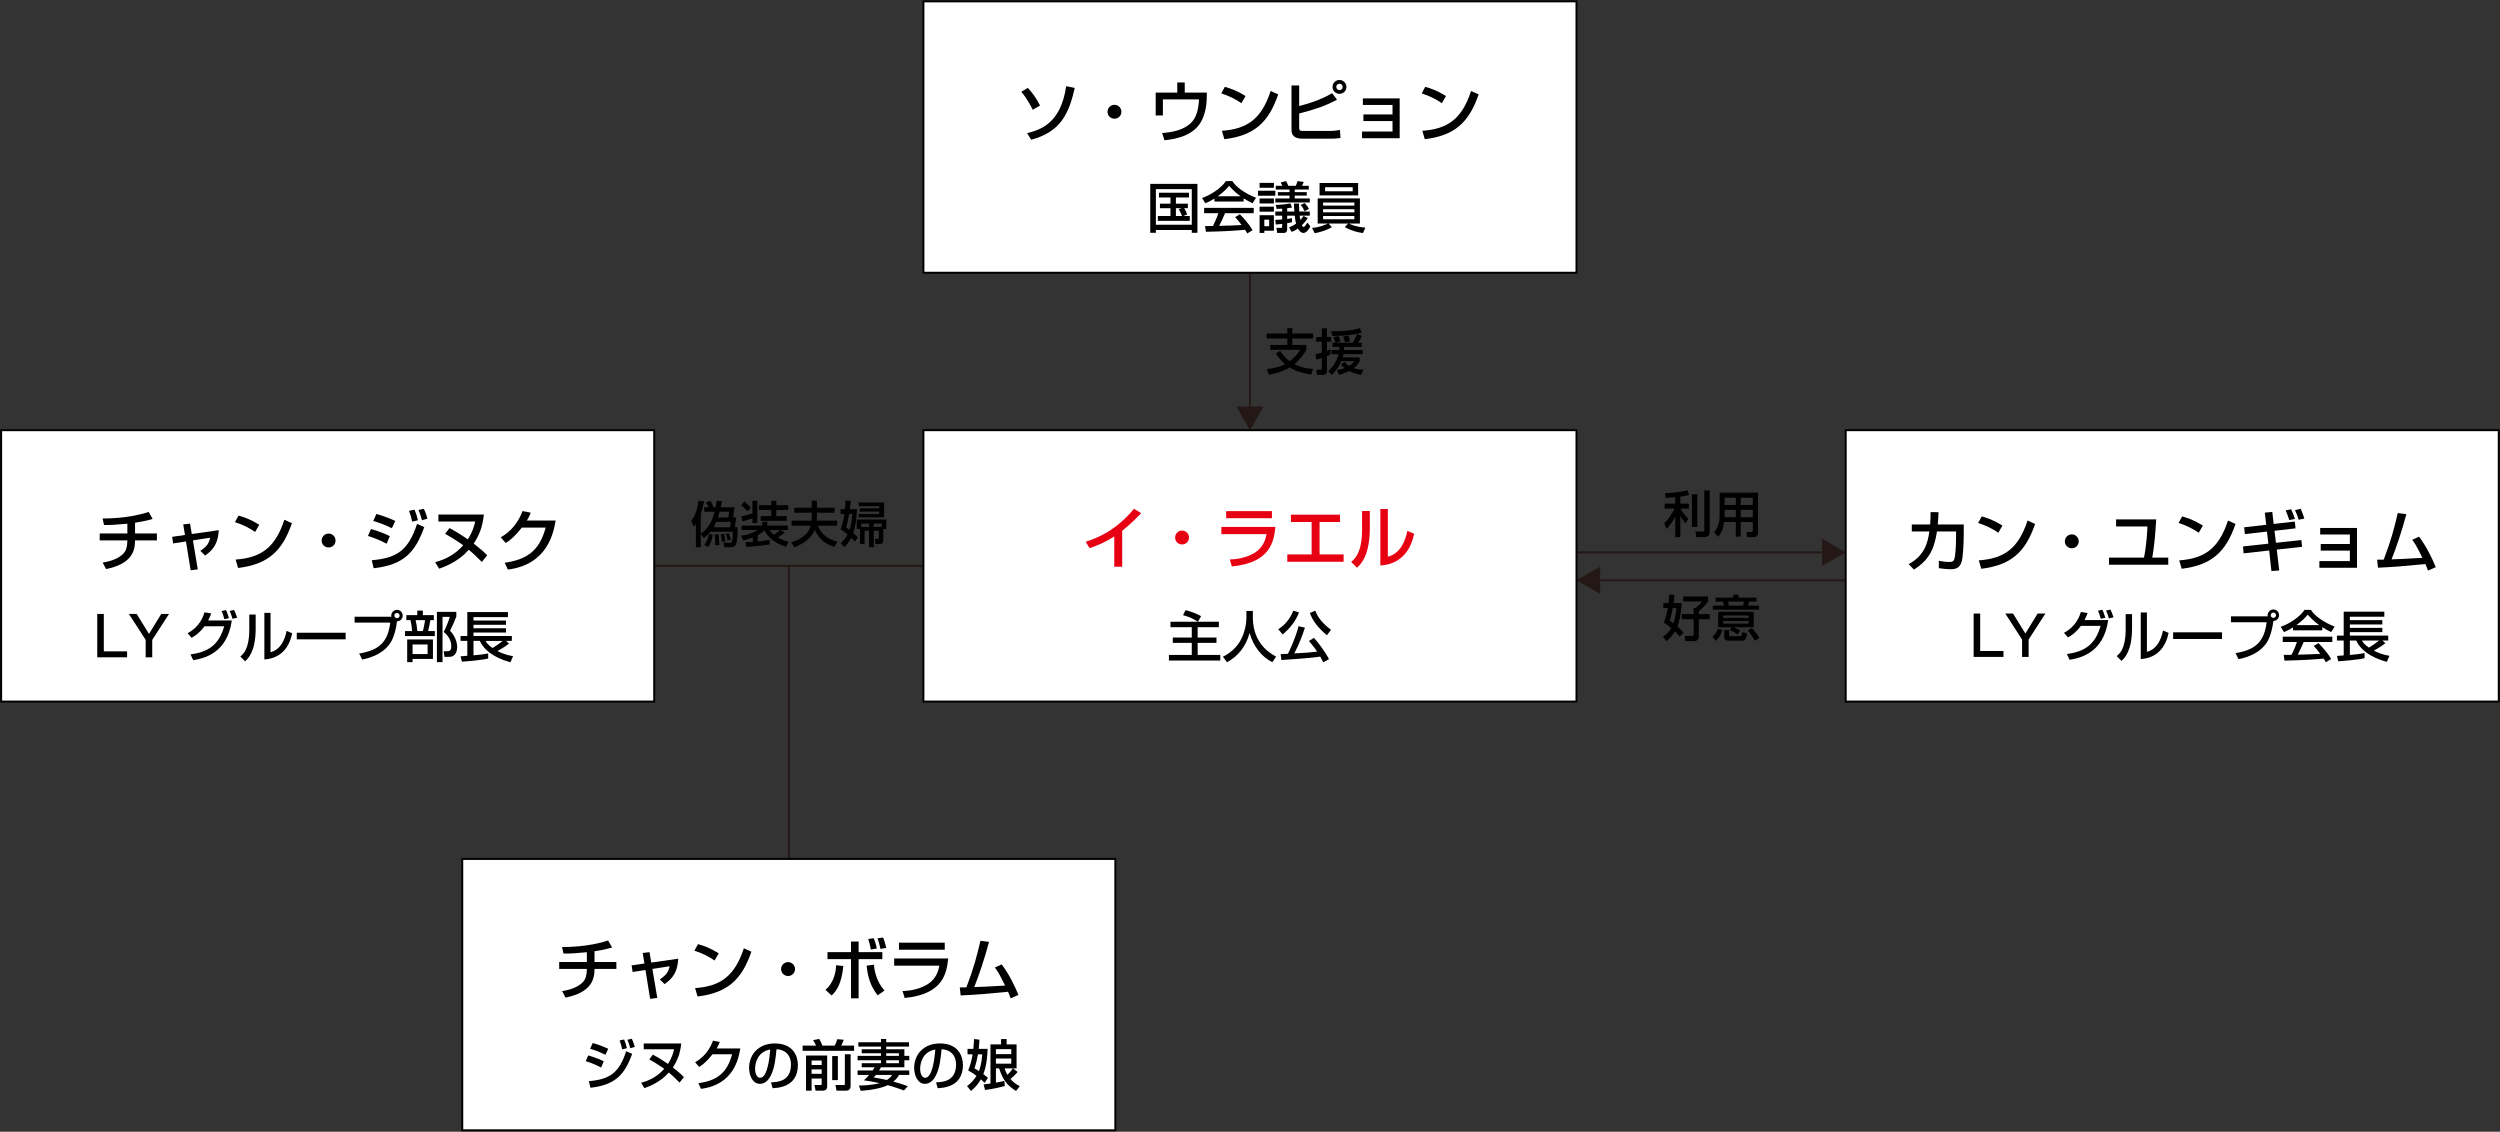 <?xml version="1.0" encoding="UTF-8"?>
<svg xmlns="http://www.w3.org/2000/svg" xmlns:xlink="http://www.w3.org/1999/xlink" version="1.1" id="レイヤー_1" x="0px" y="0px" width="636.142px" height="287.981px" viewBox="0 0 636.142 287.981" xml:space="preserve">
<rect x="0" y="0" width="636.142" height="287.981" fill="#333333" stroke="none"/>
<line fill="none" stroke="#231815" stroke-width="0.5" stroke-miterlimit="10" x1="401.148" y1="140.542" x2="469.652" y2="140.542"></line>
<line fill="none" stroke="#231815" stroke-width="0.5" stroke-miterlimit="10" x1="401.148" y1="147.661" x2="469.652" y2="147.661"></line>
<line fill="none" stroke="#231815" stroke-width="0.5" stroke-miterlimit="10" x1="166.466" y1="143.991" x2="234.97" y2="143.991"></line>
<line fill="none" stroke="#231815" stroke-width="0.5" stroke-miterlimit="10" x1="200.718" y1="143.996" x2="200.718" y2="218.583"></line>
<line fill="none" stroke="#231815" stroke-width="0.5" stroke-miterlimit="10" x1="318.059" y1="69.401" x2="318.059" y2="109.467"></line>
<polygon fill="#231815" points="407.168,151.136 401.148,147.66 407.168,144.185 "></polygon>
<polygon fill="#231815" points="321.535,103.447 318.058,109.467 314.583,103.447 "></polygon>
<polygon fill="#231815" points="463.631,137.065 469.652,140.542 463.631,144.018 "></polygon>
<rect x="234.97" y="109.464" fill="#FFFFFF" stroke="#000000" stroke-width="0.5" stroke-miterlimit="10" width="166.178" height="69.053"></rect>
<rect x="117.629" y="218.56" fill="#FFFFFF" stroke="#000000" stroke-width="0.5" stroke-miterlimit="10" width="166.178" height="69.053"></rect>
<rect x="234.97" y="0.348" fill="#FFFFFF" stroke="#000000" stroke-width="0.5" stroke-miterlimit="10" width="166.178" height="69.053"></rect>
<rect x="0.289" y="109.465" fill="#FFFFFF" stroke="#000000" stroke-width="0.5" stroke-miterlimit="10" width="166.178" height="69.052"></rect>
<rect x="469.652" y="109.464" fill="#FFFFFF" stroke="#000000" stroke-width="0.5" stroke-miterlimit="10" width="166.178" height="69.053"></rect>
<g>
	<path fill="#E60012" d="M285.555,144.202h-2.023v-7.7c-1.938,1.292-4.08,2.244-6.29,2.975l-0.969-1.632   c2.295-0.748,7.343-2.414,12.273-8.38l1.836,1.122c-0.663,0.68-2.465,2.583-4.828,4.47V144.202z"></path>
	<path fill="#E60012" d="M302.555,136.773c0,0.986-0.782,1.768-1.768,1.768s-1.785-0.782-1.768-1.768   c0-0.986,0.799-1.768,1.768-1.768C301.756,135.006,302.555,135.788,302.555,136.773z"></path>
	<path fill="#E60012" d="M324.536,134.088c-0.408,3.536-1.071,9.077-11.083,10.046l-0.527-1.768   c0.969-0.034,3.808-0.153,6.357-1.717c2.262-1.394,2.771-3.586,3.01-4.742h-11.508v-1.819H324.536z M323.652,130.059v1.802h-11.644   v-1.802H323.652z"></path>
	<path fill="#E60012" d="M340.974,130.96v1.87h-5.201v8.244h6.119v1.87h-14.329v-1.87h6.188v-8.244h-5.27v-1.87H340.974z"></path>
	<path fill="#E60012" d="M348.558,134.377c0,7.139-2.414,9.315-3.264,10.08l-1.479-1.479c0.782-0.629,2.771-2.176,2.771-8.227   v-4.726h1.973V134.377z M353.147,141.652c3.909-0.935,4.794-5.711,4.964-6.578l1.733,0.748c-1.563,7.479-6.986,7.938-8.601,8.074   v-14.381h1.903V141.652z"></path>
</g>
<g>
	<path d="M499.691,133.458v2.244c0,0.255-0.016,3.91-0.34,6.272c-0.305,2.261-1.291,2.873-2.924,2.873   c-1.139,0-2.583-0.204-3.076-0.272v-1.87c0.663,0.119,1.564,0.289,2.72,0.289c1.021,0,1.224-0.408,1.377-1.445   c0.255-1.75,0.289-3.875,0.289-5.218v-1.088h-4.861c-0.595,3.569-1.394,6.901-5.864,9.689l-1.326-1.377   c4.097-2.244,4.861-5.542,5.252-8.312h-4.471v-1.785h4.676c0.118-1.513,0.118-2.499,0.102-3.145l2.022,0.017   c-0.034,0.85-0.051,1.819-0.187,3.127H499.691z"></path>
	<path d="M508.482,135.566c-1.275-0.935-3.383-1.972-5.134-2.499l0.918-1.666c1.495,0.425,2.975,0.918,5.269,2.329L508.482,135.566z    M503.518,142.587c6.357-0.459,10.046-2.907,12.409-10.131l1.92,0.867c-2.498,7.258-6.17,10.471-13.7,11.406L503.518,142.587z"></path>
	<path d="M528.949,137.742c0,0.986-0.781,1.768-1.768,1.768s-1.785-0.782-1.768-1.768c0-0.986,0.799-1.768,1.768-1.768   S528.949,136.756,528.949,137.742z"></path>
	<path d="M548.669,132.167c-0.307,4.896-0.596,7.292-1.004,9.723h4.063v1.802h-15.077v-1.802h8.907   c0.629-3.162,0.816-6.459,0.867-7.921h-7.973v-1.802H548.669z"></path>
	<path d="M559.482,135.566c-1.275-0.935-3.383-1.972-5.134-2.499l0.918-1.666c1.495,0.425,2.975,0.918,5.269,2.329L559.482,135.566z    M554.518,142.587c6.357-0.459,10.046-2.907,12.409-10.131l1.92,0.867c-2.498,7.258-6.17,10.471-13.7,11.406L554.518,142.587z"></path>
	<path d="M576.294,130.45l1.904-0.187l0.356,3.06l5.372-0.612l0.187,1.734l-5.354,0.612l0.374,3.06l6.459-0.714l0.187,1.734   l-6.441,0.714l0.629,5.304l-1.989,0.153l-0.577-5.235l-6.511,0.731l-0.136-1.768l6.441-0.697l-0.356-3.077l-5.626,0.646   l-0.17-1.734l5.609-0.646L576.294,130.45z M582.515,132.337c-0.391-1.224-0.526-1.598-0.917-2.448l1.376-0.306   c0.408,0.816,0.646,1.377,0.986,2.465L582.515,132.337z M584.913,132.252c-0.323-1.105-0.799-2.142-0.935-2.431l1.444-0.357   c0.356,0.799,0.681,1.598,0.935,2.481L584.913,132.252z"></path>
	<path d="M599.753,134.343v10.131h-9.57v-1.7h7.752v-2.669h-7.411v-1.683h7.411v-2.414h-7.547v-1.666H599.753z"></path>
	<path d="M615.53,136.552c1.836,2.397,3.366,5.542,4.267,7.769l-1.972,0.867c-0.222-0.612-0.356-0.952-0.68-1.666   c-6.544,0.629-7.259,0.697-12.052,0.935l-0.221-2.04c0.391,0.017,1.223-0.017,1.682-0.017c1.938-5.065,2.652-7.955,3.57-11.848   l2.193,0.272c-1.105,4.181-2.721,8.975-3.774,11.508c2.651-0.085,3.179-0.119,7.854-0.391c-1.581-3.264-2.142-3.995-2.601-4.589   L615.53,136.552z"></path>
</g>
<g>
	<path d="M262.775,27.946c-0.221-0.476-1.359-2.822-2.906-4.59l1.666-0.986c1.377,1.513,2.057,2.465,3.11,4.488L262.775,27.946z    M261.347,33.878c3.485-0.867,8.602-2.516,9.944-11.95l2.192,0.442c-1.513,6.612-3.586,11.151-11.083,13.191L261.347,33.878z"></path>
	<path d="M285.351,28.439c0,0.986-0.782,1.768-1.769,1.768c-0.985,0-1.784-0.782-1.768-1.768c0-0.986,0.799-1.768,1.768-1.768   C284.552,26.671,285.351,27.453,285.351,28.439z"></path>
	<path d="M301.466,20.977v2.583h5.627l-0.034,1.547c-0.017,1.122-0.238,5.202-2.771,7.581c-1.513,1.445-3.858,2.584-7.989,3.009   l-0.578-1.853c1.598-0.119,6.408-0.476,8.278-3.808c0.986-1.768,1.088-4.352,1.088-4.743h-9.179v4.08h-1.836v-5.813h5.49v-2.583   H301.466z"></path>
	<path d="M315.883,26.263c-1.275-0.935-3.383-1.972-5.134-2.499l0.918-1.666c1.496,0.425,2.975,0.918,5.27,2.329L315.883,26.263z    M310.919,33.284c6.357-0.459,10.046-2.907,12.408-10.131l1.922,0.867c-2.5,7.258-6.171,10.471-13.701,11.406L310.919,33.284z"></path>
	<path d="M330.587,21.742v5.235c4.063-1.054,6.29-2.074,8.398-3.264l1.223,1.666c-3.11,1.632-5.404,2.397-9.621,3.501v3.672   c0,0.476,0.086,0.765,0.816,0.765h7.326c0.663,0,1.615-0.119,2.227-0.255l0.137,2.04c-0.493,0.085-1.105,0.187-2.602,0.187h-6.9   c-0.85,0-2.958,0-2.958-2.227V21.742H330.587z M342.606,22.116c0,0.986-0.782,1.768-1.769,1.768c-0.969,0-1.768-0.782-1.768-1.768   s0.799-1.768,1.768-1.768C341.807,20.348,342.606,21.13,342.606,22.116z M340.022,22.116c0,0.459,0.374,0.816,0.815,0.816   c0.459,0,0.816-0.357,0.816-0.816c0-0.442-0.357-0.816-0.816-0.816C340.396,21.3,340.022,21.674,340.022,22.116z"></path>
	<path d="M356.156,25.04V35.17h-9.57v-1.7h7.751v-2.669h-7.411v-1.683h7.411v-2.414h-7.548V25.04H356.156z"></path>
	<path d="M366.882,26.263c-1.274-0.935-3.383-1.972-5.133-2.499l0.918-1.666c1.496,0.425,2.975,0.918,5.27,2.329L366.882,26.263z    M361.919,33.284c6.357-0.459,10.046-2.907,12.408-10.131l1.922,0.867c-2.5,7.258-6.171,10.471-13.701,11.406L361.919,33.284z"></path>
</g>
<g>
	<path d="M34.366,135.737h5.559v1.768h-5.559c0,2.584-0.731,5.966-7.377,7.292l-0.867-1.648c3.366-0.511,4.828-1.769,5.388-2.397   c0.544-0.629,0.901-1.614,0.901-3.246h-7.037v-1.768h7.037v-2.482c-2.838,0.272-4.147,0.357-5.949,0.34l-0.357-1.666   c1.105,0,6.697,0.017,11.712-1.666l1.02,1.785c-1.7,0.544-3.706,0.833-4.471,0.952V135.737z"></path>
	<path d="M46.624,133.442l1.734-0.204l0.442,2.651l6.868-0.986c-0.17,3.298-1.326,4.981-3.485,6.459l-1.207-1.189   c1.649-1.122,2.159-1.836,2.499-3.349l-4.386,0.68l1.241,7.377l-1.819,0.238l-1.189-7.343l-3.264,0.51l-0.255-1.683l3.264-0.476   L46.624,133.442z"></path>
	<path d="M64.916,135.363c-1.275-0.935-3.383-1.972-5.133-2.499l0.918-1.666c1.496,0.425,2.975,0.918,5.269,2.329L64.916,135.363z    M59.952,142.383c6.357-0.459,10.046-2.906,12.409-10.13l1.921,0.867c-2.499,7.258-6.17,10.471-13.701,11.406L59.952,142.383z"></path>
	<path d="M85.383,137.539c0,0.986-0.782,1.768-1.768,1.768s-1.785-0.782-1.768-1.768c0-0.986,0.799-1.768,1.768-1.768   C84.584,135.771,85.383,136.553,85.383,137.539z"></path>
	<path d="M98.389,138.354c-1.989-1.088-4.046-1.75-4.76-1.972l0.765-1.768c0.255,0.068,3.06,0.867,4.793,1.818L98.389,138.354z    M94.598,142.553c6.425-0.526,9.349-2.566,11.525-9.247l1.835,0.816c-2.278,6.374-5.185,9.621-12.885,10.471L94.598,142.553z    M99.714,134.411c-1.802-0.901-3.417-1.462-4.743-1.853l0.816-1.785c2.566,0.765,3.841,1.343,4.793,1.785L99.714,134.411z    M104.882,132.728c-0.238-1.156-0.459-1.835-0.799-2.737l1.394-0.306c0.425,1.02,0.578,1.462,0.867,2.703L104.882,132.728z    M107.364,132.371c-0.391-1.53-0.714-2.227-0.884-2.601l1.376-0.306c0.476,0.986,0.799,2.108,0.918,2.516L107.364,132.371z"></path>
	<path d="M122.613,142.995c-1.666-1.683-2.55-2.465-3.314-3.11c-1.003,1.104-3.128,3.298-7.547,4.827l-1.02-1.648   c2.941-0.816,5.167-2.108,7.139-4.318c-2.142-1.513-3.536-2.312-4.606-2.924l1.122-1.462c0.765,0.425,2.142,1.173,4.641,2.873   c1.275-1.921,1.683-3.621,1.887-4.522h-9.366v-1.785h11.576c-0.323,3.162-1.173,5.235-2.584,7.395   c1.666,1.292,2.686,2.193,3.434,2.974L122.613,142.995z"></path>
	<path d="M141.381,132.456c-0.493,2.856-1.887,11.168-12.154,12.477l-0.799-1.733c5.542-0.816,8.805-2.924,10.42-8.941h-6.069   c-1.53,1.938-2.821,3.179-4.096,3.91l-1.258-1.445c1.02-0.595,3.943-2.329,5.524-6.68l2.091,0.408   c-0.204,0.544-0.374,1.02-0.969,2.006H141.381z"></path>
</g>
<g>
	<path d="M151.282,244.781h5.559v1.768h-5.559c0,2.584-0.731,5.967-7.377,7.293l-0.867-1.648c3.366-0.512,4.828-1.77,5.388-2.398   c0.544-0.629,0.901-1.613,0.901-3.246h-7.037v-1.768h7.037v-2.482c-2.838,0.273-4.147,0.357-5.949,0.34l-0.357-1.664   c1.105,0,6.697,0.016,11.712-1.666l1.02,1.783c-1.7,0.545-3.706,0.834-4.471,0.953V244.781z"></path>
	<path d="M163.54,242.486l1.734-0.203l0.442,2.65l6.868-0.984c-0.17,3.297-1.326,4.98-3.485,6.459l-1.207-1.189   c1.649-1.123,2.159-1.836,2.499-3.35l-4.386,0.68l1.241,7.377l-1.819,0.238l-1.189-7.344l-3.264,0.51l-0.255-1.682l3.264-0.477   L163.54,242.486z"></path>
	<path d="M181.832,244.408c-1.275-0.936-3.383-1.973-5.133-2.5l0.918-1.666c1.496,0.426,2.975,0.918,5.269,2.33L181.832,244.408z    M176.868,251.427c6.357-0.459,10.046-2.906,12.409-10.131l1.921,0.867c-2.499,7.258-6.17,10.471-13.701,11.406L176.868,251.427z"></path>
	<path d="M202.299,246.583c0,0.984-0.782,1.768-1.768,1.768s-1.785-0.783-1.768-1.768c0-0.986,0.799-1.77,1.768-1.77   C201.5,244.814,202.299,245.597,202.299,246.583z"></path>
	<path d="M210.052,251.869c1.887-1.563,2.703-4.283,2.686-6.256l1.853,0.188c-0.442,4.59-1.734,6.307-2.975,7.514L210.052,251.869z    M218.483,239.58v2.703h6.034v1.783h-6.034v9.963h-1.938v-9.963h-5.983v-1.783h5.983v-2.703H218.483z M222.376,245.478   c0.119,1.445,0.578,4.199,2.686,6.578l-1.751,1.207c-1.717-2.262-2.481-4.402-2.788-7.547L222.376,245.478z M221.611,241.619   c-0.289-1.445-0.493-2.074-0.697-2.686l1.428-0.188c0.102,0.273,0.544,1.395,0.765,2.602L221.611,241.619z M224.042,241.449   c-0.306-1.377-0.458-1.887-0.765-2.686l1.445-0.203c0.153,0.424,0.544,1.443,0.782,2.65L224.042,241.449z"></path>
	<path d="M241.28,243.896c-0.408,3.537-1.071,9.078-11.083,10.047l-0.527-1.768c0.969-0.035,3.808-0.152,6.357-1.717   c2.261-1.395,2.771-3.586,3.009-4.742h-11.508v-1.82H241.28z M240.396,239.869v1.801h-11.644v-1.801H240.396z"></path>
	<path d="M254.88,245.392c1.836,2.396,3.365,5.543,4.267,7.77l-1.972,0.867c-0.221-0.613-0.357-0.953-0.68-1.666   c-6.545,0.629-7.258,0.695-12.052,0.934l-0.221-2.039c0.391,0.018,1.224-0.018,1.683-0.018c1.938-5.064,2.652-7.955,3.57-11.848   l2.192,0.271c-1.104,4.182-2.719,8.977-3.773,11.508c2.652-0.084,3.179-0.119,7.854-0.391c-1.581-3.264-2.143-3.994-2.602-4.59   L254.88,245.392z"></path>
</g>
<g>
	<path d="M304.808,158.208c-1.078-0.687-1.793-1.12-3.782-1.681l0.658-1.275c1.724,0.463,2.718,0.896,3.937,1.527l-0.798,1.429   h5.322v1.387h-5.393v2.634h4.79v1.358h-4.79v3.068h5.757v1.429H297.44v-1.429h5.813v-3.068h-4.833v-1.358h4.833v-2.634h-5.421   v-1.387H304.808z"></path>
	<path d="M317.156,155.462h1.639v1.723c0,2.718,0.854,7.284,5.925,9.89l-0.967,1.429c-2.577-1.289-4.818-3.908-5.784-7.452   c-0.869,3.361-2.97,6.009-5.758,7.452l-1.036-1.401c2.045-0.994,3.754-2.591,4.748-4.65c0.757-1.555,1.233-3.501,1.233-5.21   V155.462z"></path>
	<path d="M330.539,155.84c-0.84,2.241-2.395,4.16-4.16,5.589l-1.12-1.316c1.765-1.106,3.082-2.773,3.824-4.721L330.539,155.84z    M336.73,168.517c-0.224-0.42-0.392-0.742-0.798-1.442c-2.773,0.448-9.497,0.84-9.876,0.868l-0.182-1.499   c0.28,0,1.289-0.056,1.849-0.084c0.532-1.051,2.06-4.356,2.704-7.018l1.625,0.378c-0.813,2.409-1.457,4.118-2.704,6.542   c3.124-0.168,3.95-0.225,5.813-0.448c-0.378-0.561-0.91-1.331-2.087-2.718l1.274-0.784c1.247,1.331,3.054,3.894,3.838,5.407   L336.73,168.517z M337.641,161.639c-2.27-1.862-3.698-3.81-4.328-5.659l1.372-0.588c0.322,0.869,1.051,2.662,3.992,4.861   L337.641,161.639z"></path>
</g>
<g>
	<path d="M503.873,156.121v9.525h5.925v1.512h-7.592v-11.037H503.873z"></path>
	<path d="M512.231,156.121l3.138,5.084l3.123-5.084h1.976l-4.272,6.611v4.426h-1.667v-4.426l-4.272-6.611H512.231z"></path>
	<path d="M525.194,161.023c3.166-1.652,4.021-4.412,4.301-5.309l1.709,0.279c-0.169,0.477-0.379,1.01-0.785,1.793h6.023   c-1.19,8.602-7.452,9.693-9.819,10.1l-0.687-1.457c4.553-0.644,7.242-2.437,8.573-7.172h-5.001   c-1.19,1.584-2.171,2.298-3.292,2.942L525.194,161.023z M534.551,157.451c-0.322-1.135-0.393-1.373-0.7-2.059l1.106-0.252   c0.153,0.308,0.392,0.798,0.756,2.059L534.551,157.451z M536.625,157.353c-0.309-1.093-0.575-1.652-0.729-1.989l1.12-0.252   c0.238,0.504,0.49,1.036,0.784,1.976L536.625,157.353z"></path>
	<path d="M542.514,159.861c0,5.883-1.989,7.676-2.689,8.306l-1.219-1.218c0.644-0.52,2.283-1.793,2.283-6.78v-3.894h1.625V159.861z    M546.295,165.855c3.222-0.77,3.95-4.706,4.091-5.42l1.429,0.615c-1.289,6.164-5.757,6.542-7.088,6.654v-11.851h1.568V165.855z"></path>
	<path d="M565.409,160.897v1.694H552.97v-1.694H565.409z"></path>
	<path d="M568.847,166.192c5.435-0.883,7.325-3.222,7.914-7.858h-9.077v-1.499h9.371c-0.014-0.069-0.042-0.153-0.042-0.294   c0-0.799,0.658-1.457,1.457-1.457c0.813,0,1.457,0.658,1.457,1.457c0,0.756-0.575,1.443-1.457,1.457   c-0.168,1.681-0.715,3.894-1.541,5.281c-1.526,2.563-4.385,3.852-7.312,4.453L568.847,166.192z M577.797,156.541   c0,0.378,0.309,0.672,0.673,0.672c0.378,0,0.672-0.294,0.672-0.672c0-0.379-0.294-0.672-0.672-0.672   C578.106,155.869,577.797,156.162,577.797,156.541z"></path>
	<path d="M583.477,159.636c-1.064,0.672-1.709,0.953-2.312,1.205l-0.826-1.346c2.255-0.784,4.875-2.507,6.065-4.314h1.611   c1.022,1.598,3.277,3.18,6.051,4.259l-0.896,1.401c-0.588-0.295-1.4-0.701-2.255-1.247v0.798h-7.438V159.636z M591.826,168.517   c-0.168-0.309-0.252-0.463-0.574-0.938c-1.919,0.196-5.057,0.42-9.945,0.519l-0.21-1.457c0.294,0,1.568,0,2.003-0.014   c0.364-0.688,1.064-2.214,1.358-3.264h-3.6v-1.359h12.621v1.359h-7.299c-0.476,1.134-1.022,2.324-1.498,3.221   c2.619-0.056,2.913-0.07,5.715-0.21c-0.687-0.91-1.037-1.387-1.653-2.003l1.191-0.729c0.434,0.42,2.03,2.004,3.249,4.034   L591.826,168.517z M590.13,159.062c-1.513-1.064-2.577-2.283-2.913-2.662c-0.561,0.673-1.316,1.527-2.886,2.662H590.13z"></path>
	<path d="M594.648,166.906c0.111-0.014,1.471-0.111,1.723-0.14v-3.782h-1.723v-1.246h1.723v-6.094h10.338v1.289h-8.77v0.868h8.265   v1.093h-8.265v0.868h8.265v1.093h-8.265v0.883h9.764v1.246h-1.499l0.771,0.672c-0.91,0.729-1.905,1.346-2.928,1.906   c0.603,0.321,1.947,0.98,3.965,1.316l-0.673,1.541c-2.228-0.631-6.177-2.004-7.788-5.436h-1.611v3.67   c1.331-0.111,2.199-0.182,3.74-0.49v1.316c-1.933,0.449-5.841,0.742-6.682,0.799L594.648,166.906z M601.021,162.984   c0.21,0.393,0.519,0.953,1.765,1.807c0.715-0.406,1.934-1.26,2.592-1.807H601.021z"></path>
</g>
<g>
	<path d="M303.253,58.533h-9.133v0.7h-1.429V46.781h12.005v12.452h-1.443V58.533z M303.253,48.125h-9.133v9.063h9.133V48.125z    M301.111,54.96h1.639v1.247h-8.125V54.96h3.208v-1.975h-2.675v-1.163h2.675v-1.568h-2.928v-1.219h7.635v1.219h-3.32v1.568h3.04   v1.163h-0.938c0.056,0.084,0.462,0.714,0.756,1.583L301.111,54.96z M300.648,52.986h-1.429v1.975h1.555   c-0.14-0.378-0.462-1.162-0.84-1.694L300.648,52.986z"></path>
	<path d="M309.017,50.52c-1.064,0.673-1.709,0.953-2.312,1.205l-0.826-1.345c2.255-0.784,4.875-2.508,6.065-4.314h1.611   c1.022,1.597,3.277,3.18,6.051,4.259l-0.896,1.4c-0.588-0.294-1.4-0.7-2.255-1.247v0.799h-7.438V50.52z M317.366,59.401   c-0.168-0.308-0.252-0.462-0.574-0.938c-1.919,0.196-5.057,0.421-9.945,0.519l-0.21-1.457c0.294,0,1.568,0,2.003-0.014   c0.364-0.687,1.064-2.213,1.358-3.264h-3.6v-1.358h12.621v1.358h-7.299c-0.476,1.135-1.022,2.325-1.498,3.222   c2.619-0.056,2.913-0.07,5.715-0.21c-0.687-0.911-1.037-1.387-1.653-2.003l1.191-0.729c0.434,0.42,2.03,2.003,3.249,4.034   L317.366,59.401z M315.67,49.946c-1.513-1.064-2.577-2.283-2.913-2.661c-0.561,0.672-1.316,1.526-2.886,2.661H315.67z"></path>
	<path d="M320.104,48.532h4.412v1.274h-4.412V48.532z M320.51,46.528h3.642v1.261h-3.642V46.528z M320.51,50.493h3.642v1.274h-3.642   V50.493z M320.51,52.593h3.642v1.275h-3.642V52.593z M320.51,54.765h3.642v3.949h-2.438v0.561h-1.204V54.765z M321.714,55.899   v1.653h1.232v-1.653H321.714z M324.628,47.285h1.625c-0.112-0.364-0.183-0.532-0.351-0.868l1.358-0.337   c0.267,0.463,0.519,1.093,0.561,1.205h1.905c0.238-0.574,0.266-0.645,0.434-1.205l1.598,0.211   c-0.112,0.279-0.141,0.364-0.448,0.994h1.723v0.938h-3.572v0.673h3.054v0.882h-3.054v0.715h3.824v1.022h-8.769v-1.022h3.614v-0.715   h-2.97v-0.882h2.97v-0.673h-3.502V47.285z M328.018,57.846c0.477-0.196,1.078-0.448,1.778-0.938   c-0.098-0.406-0.252-0.994-0.35-2.031h-1.919v0.841c0.378-0.056,0.645-0.098,1.232-0.196v1.022c-0.364,0.084-0.7,0.168-1.232,0.252   v1.625c0,0.351-0.168,0.854-0.896,0.854h-1.639l-0.211-1.288h1.135c0.21,0,0.337-0.042,0.337-0.337v-0.672   c-0.854,0.098-1.177,0.126-1.625,0.154l-0.112-1.177c0.687-0.042,1.064-0.057,1.737-0.112v-0.967h-1.737v-1.05h1.737v-0.729   c-0.435,0.042-0.771,0.042-1.387,0.069l-0.238-1.008c0.98-0.042,2.493-0.154,3.726-0.406l0.406,1.064   c-0.406,0.07-0.757,0.126-1.232,0.168v0.841h1.835c-0.099-1.556-0.112-1.737-0.126-2.031h1.303   c0.027,0.994,0.042,1.513,0.069,2.031h2.676v1.05h-2.577c0.014,0.183,0.042,0.448,0.182,1.093c0.364-0.378,0.574-0.687,0.785-1.009   l1.092,0.519c-0.322,0.49-0.756,1.135-1.498,1.821c0.056,0.126,0.224,0.448,0.434,0.448c0.267,0,0.532-0.435,0.967-1.121   l0.757,0.98c-0.406,0.729-0.953,1.667-1.793,1.667c-0.547,0-1.065-0.49-1.387-1.135c-0.589,0.448-1.163,0.743-1.598,0.854   L328.018,57.846z M331.968,51.669c0.49,0.504,0.771,0.868,1.106,1.471l-1.106,0.602c-0.435-0.882-0.561-1.078-1.009-1.582   L331.968,51.669z"></path>
	<path d="M333.851,57.987c1.863-0.141,3.334-0.757,4.021-1.107h-2.577v-6.401h10.744v6.401h-2.774   c0.575,0.309,2.115,0.925,4.175,1.037l-0.631,1.387c-0.813-0.112-2.633-0.42-4.622-1.513l0.868-0.911h-4.973l0.827,0.925   c-1.275,0.742-2.662,1.205-4.371,1.541L333.851,57.987z M345.589,49.722h-9.818V46.57h9.818V49.722z M336.667,52.313h7.956v-0.784   h-7.956V52.313z M336.667,54.037h7.956v-0.813h-7.956V54.037z M336.667,55.788h7.956V54.96h-7.956V55.788z M344.203,47.635h-7.018   v1.036h7.018V47.635z"></path>
</g>
<g>
	<path d="M26.415,156.218v9.525h5.925v1.513h-7.592v-11.038H26.415z"></path>
	<path d="M34.773,156.218l3.138,5.085l3.123-5.085h1.976l-4.272,6.611v4.427H37.07v-4.427l-4.272-6.611H34.773z"></path>
	<path d="M47.736,161.121c3.166-1.652,4.021-4.412,4.301-5.309l1.709,0.28c-0.169,0.476-0.379,1.009-0.785,1.793h6.023   c-1.19,8.601-7.452,9.693-9.819,10.1l-0.687-1.457c4.553-0.644,7.242-2.437,8.573-7.172H52.05c-1.19,1.583-2.171,2.298-3.292,2.942   L47.736,161.121z M57.093,157.549c-0.322-1.135-0.393-1.373-0.7-2.06l1.106-0.252c0.153,0.309,0.392,0.799,0.756,2.059   L57.093,157.549z M59.167,157.451c-0.309-1.092-0.574-1.652-0.729-1.988l1.12-0.252c0.238,0.504,0.49,1.036,0.784,1.975   L59.167,157.451z"></path>
	<path d="M65.056,159.958c0,5.883-1.989,7.676-2.689,8.307l-1.219-1.219c0.644-0.519,2.283-1.793,2.283-6.779v-3.895h1.625V159.958z    M68.837,165.954c3.222-0.771,3.95-4.706,4.091-5.421l1.429,0.616c-1.289,6.163-5.757,6.542-7.088,6.653v-11.85h1.568V165.954z"></path>
	<path d="M87.951,160.996v1.694H75.512v-1.694H87.951z"></path>
	<path d="M91.389,166.291c5.435-0.883,7.325-3.223,7.914-7.859h-9.077v-1.498h9.371c-0.014-0.07-0.042-0.154-0.042-0.295   c0-0.798,0.658-1.457,1.457-1.457c0.813,0,1.457,0.659,1.457,1.457c0,0.757-0.575,1.443-1.457,1.457   c-0.168,1.682-0.715,3.895-1.541,5.281c-1.526,2.563-4.385,3.852-7.312,4.454L91.389,166.291z M100.339,156.638   c0,0.379,0.309,0.673,0.673,0.673c0.378,0,0.672-0.294,0.672-0.673c0-0.378-0.294-0.672-0.672-0.672   C100.648,155.966,100.339,156.26,100.339,156.638z"></path>
	<path d="M103.4,156.527h2.787v-1.163h1.415v1.163h2.787v1.274h-0.882c-0.112,0.784-0.351,1.933-0.574,2.773h1.709v1.274h-7.593   v-1.274h1.793c-0.042-0.995-0.196-2.017-0.392-2.773H103.4V156.527z M110.166,162.718v4.959h-5.183v0.813h-1.373v-5.771H110.166z    M104.983,163.993v2.437h3.824v-2.437H104.983z M105.753,157.801c0.224,1.036,0.35,1.681,0.448,2.773h1.4   c0.309-1.093,0.504-2.438,0.561-2.773H105.753z M111.174,168.49v-12.789h4.944v1.189c-0.687,1.709-0.784,1.906-1.597,3.601   c1.093,1.163,1.807,2.634,1.807,4.23c0,0.405-0.084,1.513-0.938,2.129c-0.406,0.28-0.841,0.294-1.303,0.294h-0.994l-0.183-1.429   h0.911c0.644,0,1.008-0.252,1.008-1.261c0-0.406,0-2.102-1.919-3.656c0.561-1.078,1.232-2.745,1.555-3.824h-1.862v11.516H111.174z"></path>
	<path d="M117.19,167.004c0.111-0.015,1.471-0.112,1.723-0.14v-3.783h-1.723v-1.246h1.723v-6.094h10.338v1.289h-8.77v0.869h8.265   v1.092h-8.265v0.869h8.265v1.092h-8.265v0.883h9.764v1.246h-1.499l0.771,0.673c-0.91,0.729-1.905,1.345-2.928,1.905   c0.603,0.322,1.947,0.98,3.965,1.316l-0.673,1.541c-2.228-0.631-6.177-2.003-7.788-5.436h-1.611v3.67   c1.331-0.111,2.199-0.182,3.74-0.49v1.317c-1.933,0.448-5.841,0.742-6.682,0.798L117.19,167.004z M123.563,163.082   c0.21,0.393,0.519,0.953,1.765,1.808c0.715-0.406,1.934-1.261,2.592-1.808H123.563z"></path>
</g>
<g>
	<path d="M152.968,271.646c-1.639-0.896-3.334-1.443-3.922-1.625l0.63-1.457c0.21,0.057,2.521,0.715,3.95,1.499L152.968,271.646z    M149.844,275.106c5.295-0.435,7.704-2.115,9.497-7.62l1.513,0.672c-1.877,5.253-4.271,7.929-10.617,8.629L149.844,275.106z    M154.061,268.396c-1.485-0.742-2.815-1.204-3.908-1.526l0.672-1.471c2.115,0.63,3.166,1.106,3.95,1.471L154.061,268.396z    M158.319,267.009c-0.196-0.952-0.378-1.513-0.658-2.255l1.148-0.252c0.351,0.84,0.477,1.204,0.715,2.227L158.319,267.009z    M160.364,266.715c-0.322-1.261-0.588-1.835-0.729-2.144l1.135-0.252c0.393,0.813,0.658,1.737,0.757,2.073L160.364,266.715z"></path>
	<path d="M172.921,275.47c-1.373-1.387-2.102-2.031-2.731-2.563c-0.826,0.91-2.577,2.717-6.22,3.978l-0.84-1.358   c2.423-0.672,4.258-1.737,5.883-3.558c-1.765-1.247-2.913-1.905-3.796-2.409l0.925-1.205c0.63,0.351,1.765,0.967,3.823,2.367   c1.051-1.583,1.387-2.983,1.556-3.726h-7.719v-1.471h9.539c-0.266,2.605-0.966,4.314-2.129,6.093   c1.373,1.064,2.213,1.808,2.829,2.451L172.921,275.47z"></path>
	<path d="M188.378,266.786c-0.406,2.353-1.555,9.202-10.016,10.281l-0.658-1.429c4.566-0.673,7.256-2.409,8.586-7.368h-5   c-1.261,1.597-2.325,2.619-3.376,3.222l-1.037-1.19c0.841-0.49,3.25-1.919,4.553-5.505l1.723,0.336   c-0.168,0.448-0.308,0.841-0.798,1.653H188.378z"></path>
	<path d="M196.187,275.414c1.667-0.069,5.085-0.224,5.085-4.566c0-1.106-0.379-3.655-3.685-3.866   c-0.224,2.325-0.462,4.833-1.526,6.836c-0.238,0.435-1.064,1.976-2.689,1.976c-1.835,0-2.76-2.102-2.76-4.063   c0-3.376,2.381-6.22,6.541-6.22c4.651,0,5.87,3.194,5.87,5.491c0,5.562-4.974,5.827-6.43,5.897L196.187,275.414z M192.138,271.94   c0,1.513,0.589,2.312,1.289,2.312c1.877,0,2.424-5.239,2.563-7.2C192.643,267.64,192.138,270.708,192.138,271.94z"></path>
	<path d="M204.234,266.057h3.418c-0.196-0.463-0.435-0.896-0.743-1.387l1.569-0.309c0.21,0.406,0.603,1.232,0.784,1.695h3.151   c0.253-0.463,0.505-1.148,0.617-1.625l1.681,0.14c-0.183,0.505-0.421,0.995-0.658,1.485h3.277v1.33h-13.097V266.057z    M205.102,268.592h5.379v7.648c0,0.56,0,1.288-1.205,1.288h-1.751l-0.266-1.442h1.484c0.267,0,0.337,0,0.337-0.28v-1.358h-2.563   v3.081h-1.415V268.592z M206.517,269.867v1.121h2.563v-1.121H206.517z M206.517,272.123v1.12h2.563v-1.12H206.517z    M211.755,274.839v-6.121h1.443v6.121H211.755z M214.977,268.27h1.471v8.013c0,1.246-0.91,1.246-1.303,1.246h-2.283l-0.279-1.442   h2.129c0.098,0,0.266,0,0.266-0.154V268.27z"></path>
	<path d="M222.043,272.388c0.183-0.252,0.42-0.616,0.532-0.813h-3.306v-1.036h4.902v-0.742h-5.953v-1.121h5.953v-0.658h-4.902   v-1.022h4.902v-0.687h-5.757v-1.093h5.757v-0.841h1.331v0.841h5.799v1.093h-5.799v0.687h4.623v1.681h1.246v1.121h-1.246v1.778   h-5.954c-0.098,0.196-0.195,0.364-0.476,0.813h7.676v1.135h-2.619c-0.21,0.393-0.532,0.952-1.443,1.709   c1.569,0.392,2.788,0.826,3.685,1.148l-0.967,1.093c-1.078-0.393-2.619-0.938-4.146-1.345c-1.442,0.7-3.88,1.246-6.863,1.442   l-0.448-1.358c0.952,0,2.886-0.014,5.267-0.603c-1.723-0.392-3.081-0.588-4.021-0.714c0.379-0.337,0.715-0.631,1.331-1.373h-2.928   v-1.135H222.043z M222.884,273.523c-0.183,0.238-0.322,0.393-0.574,0.645c0.602,0.084,1.498,0.224,3.376,0.645   c0.742-0.477,1.064-0.896,1.316-1.289H222.884z M225.503,268.018v0.658h3.235v-0.658H225.503z M225.503,269.797v0.742h3.235v-0.742   H225.503z"></path>
	<path d="M238.187,275.414c1.667-0.069,5.085-0.224,5.085-4.566c0-1.106-0.379-3.655-3.685-3.866   c-0.224,2.325-0.462,4.833-1.526,6.836c-0.238,0.435-1.064,1.976-2.689,1.976c-1.835,0-2.76-2.102-2.76-4.063   c0-3.376,2.381-6.22,6.541-6.22c4.651,0,5.87,3.194,5.87,5.491c0,5.562-4.974,5.827-6.43,5.897L238.187,275.414z M234.138,271.94   c0,1.513,0.589,2.312,1.289,2.312c1.877,0,2.424-5.239,2.563-7.2C234.643,267.64,234.138,270.708,234.138,271.94z"></path>
	<path d="M251.304,266.897c-0.042,1.429-0.21,4.244-1.093,6.416c0.337,0.252,0.603,0.462,1.177,0.938l-0.826,1.288   c-0.393-0.363-0.645-0.602-0.98-0.896c-0.631,1.163-1.485,2.115-2.521,2.956l-0.98-1.219c1.204-0.938,1.863-1.765,2.396-2.634   c-0.574-0.434-1.233-0.896-2.115-1.372c0.574-1.443,0.868-2.55,1.12-4.091h-1.288v-1.387h1.471   c0.126-1.064,0.153-1.891,0.182-2.507l1.373,0.154c-0.028,0.756-0.084,1.61-0.168,2.353H251.304z M248.853,268.284   c-0.154,0.925-0.42,2.13-0.896,3.572c0.322,0.182,0.504,0.294,1.135,0.687c0.28-0.658,0.687-1.989,0.854-4.259H248.853z    M255.674,276.352c-1.387,0.364-2.983,0.729-5.015,1.009l-0.378-1.429c0.477-0.042,0.98-0.112,1.751-0.224v-9.96h2.689v-1.358   h1.415v1.358h2.535v6.107h-0.91l1.176,0.91c-0.588,0.715-1.261,1.345-1.82,1.793c0.645,0.757,1.387,1.331,2.367,1.821l-0.953,1.232   c-2.507-1.61-3.375-3.012-4.3-5.757h-0.813v3.628c1.078-0.196,1.709-0.336,2.144-0.448L255.674,276.352z M253.419,268.228h3.908   v-1.261h-3.908V268.228z M253.419,269.348v1.303h3.908v-1.303H253.419z M255.632,271.856c0.196,0.687,0.379,1.078,0.715,1.653   c0.574-0.547,1.009-1.093,1.4-1.653H255.632z"></path>
</g>
<g>
	<path d="M426.277,126.531c-0.693,0.063-1.363,0.101-2.434,0.151l-0.178-1.198c0.605-0.024,3.82-0.151,5.686-0.744l0.48,1.185   c-0.391,0.126-0.896,0.278-2.258,0.467v1.752h2.182v1.273h-2.156c0.328,0.567,0.934,1.538,2.004,2.584l-0.68,1.147   c-0.379-0.416-0.756-0.845-1.35-1.904v5.421h-1.297v-5.194c-0.758,1.525-1.652,2.521-2.207,3.114l-0.605-1.45   c1.084-1.008,1.867-2.168,2.623-3.719h-2.496v-1.273h2.686V126.531z M431.898,125.75v8.333h-1.387v-8.333H431.898z M435.05,124.804   v10.615c0,1.172-1.059,1.248-1.35,1.248h-2.041l-0.277-1.412h1.891c0.314,0,0.391-0.089,0.391-0.34v-10.111H435.05z"></path>
	<path d="M446.011,132.834h-3.076v3.731h-1.248v-3.731h-3c-0.139,1.21-0.404,2.42-1.488,3.756l-1.033-1.159   c0.252-0.303,0.643-0.757,0.908-1.45c0.428-1.085,0.492-2.282,0.492-2.597v-6.014h9.77v10.224c0,0.378-0.127,1.085-1.084,1.085   h-1.678l-0.15-1.312h1.285c0.113,0,0.303-0.025,0.303-0.29V132.834z M438.839,129.746v1.437c0,0.076-0.014,0.366-0.014,0.416h2.861   v-1.853H438.839z M438.839,126.644v1.84h2.848v-1.84H438.839z M442.935,126.644v1.84h3.076v-1.84H442.935z M442.935,129.746v1.853   h3.076v-1.853H442.935z"></path>
</g>
<g>
	<path d="M424.561,153.458c0.139-1.311,0.165-1.728,0.202-2.194l1.312,0.126c-0.038,0.506-0.089,1.147-0.215,2.068h2.056   c-0.102,1.122-0.341,4.172-1.072,5.988c0.605,0.518,1.06,0.971,1.551,1.513l-0.958,1.034c-0.354-0.404-0.743-0.857-1.224-1.324   c-0.769,1.285-1.638,2.018-2.192,2.471l-0.896-1.121c0.467-0.291,1.349-0.833,2.144-2.207c-0.328-0.266-0.77-0.631-1.866-1.349   c0.416-1.235,0.781-2.483,0.996-3.757h-1.147v-1.248H424.561z M425.658,154.707c-0.302,1.664-0.616,2.672-0.781,3.202   c0.315,0.228,0.543,0.39,0.946,0.706c0.403-1.173,0.643-2.647,0.769-3.908H425.658z M434.634,151.769v1.273   c-0.807,1.172-2.029,2.206-2.357,2.483v0.743h2.761v1.287h-2.761v4.398c0,0.506-0.227,1.186-1.311,1.186h-2.081l-0.201-1.324h1.954   c0.227,0,0.328-0.15,0.328-0.34v-3.92h-3.051v-1.287h3.051v-1.588h0.554c0.972-0.896,1.16-1.084,1.602-1.639h-4.803v-1.273H434.634   z"></path>
	<path d="M438.246,160.266c-0.265,1.008-0.63,1.828-1.626,2.786l-0.882-0.996c0.781-0.707,1.097-1.248,1.348-2.03L438.246,160.266z    M441.044,151.316h1.312v0.742h4.602v1.021h-1.866c-0.126,0.58-0.188,0.77-0.266,1.021h2.762v1.033h-11.75v-1.033h2.824   c-0.138-0.681-0.151-0.756-0.239-1.021h-1.878v-1.021h4.5V151.316z M440.654,159.611h-3.455v-3.934h9.052v3.934h-5.093   c0.139,0.063,0.959,0.402,1.613,0.832l-0.566,1.021c-0.631-0.467-1.324-0.832-2.067-1.135L440.654,159.611z M438.46,156.61v0.618   h6.492v-0.618H438.46z M438.46,158.035v0.643h6.492v-0.643H438.46z M438.75,160.33h1.223v1.248c0,0.138,0,0.303,0.29,0.303h2.546   c0.277,0,0.379,0,0.53-1.034l1.21,0.314c-0.24,1.689-0.655,1.854-1.135,1.854h-3.543c-0.541,0-1.121-0.113-1.121-0.845V160.33z    M439.696,153.08c0.126,0.392,0.214,0.77,0.252,1.021h3.568c0.15-0.391,0.238-0.934,0.265-1.021H439.696z M445.748,159.787   c0.604,0.58,1.499,1.74,1.928,2.509l-1.135,0.745c-0.895-1.576-1.411-2.182-1.814-2.611L445.748,159.787z"></path>
</g>
<g>
	<path d="M325.729,89.265c0.365,0.554,1.071,1.638,2.47,2.659c1.274-0.945,2.068-2.042,2.661-2.912h-7.627v-1.236h4.336v-1.651   h-5.257v-1.26h5.257V83.49h1.273v1.375h5.307v1.26h-5.307v1.651h3.556v1.26c-0.568,0.946-1.514,2.383-3.026,3.619   c1.122,0.592,2.483,1.071,4.753,1.223l-0.504,1.425c-1.916-0.303-3.808-0.782-5.459-1.791c-1.034,0.631-2.446,1.299-5.245,1.841   l-0.592-1.425c1.967-0.24,3.391-0.605,4.664-1.261c-1.273-1.071-1.941-2.13-2.319-2.735L325.729,89.265z"></path>
	<path d="M334.786,90.122c0.392-0.076,0.807-0.165,1.551-0.404v-2.786h-1.438v-1.185h1.438v-2.194h1.311v2.194h1.047v1.185h-1.047   v2.345c0.303-0.113,0.53-0.214,0.934-0.391l-0.037,1.273c-0.215,0.125-0.366,0.214-0.896,0.429v3.807   c0,0.82-0.566,0.983-0.932,0.983h-1.614l-0.139-1.298h1.059c0.265,0,0.315-0.076,0.315-0.378V91.08   c-0.819,0.29-1.134,0.365-1.438,0.429L334.786,90.122z M341.846,90.122c-0.025,0.151-0.063,0.34-0.202,0.807h4.336v0.958   c-0.125,0.252-0.453,0.958-1.486,1.791c1.108,0.378,1.802,0.391,2.433,0.403l-0.58,1.298c-0.454-0.075-1.714-0.302-3.025-0.983   c-1.097,0.568-1.967,0.82-2.609,0.983l-0.492-1.248c0.492-0.05,1.034-0.101,1.941-0.453c-0.593-0.441-0.781-0.719-0.971-1.009   l1.021-0.555c0.177,0.265,0.366,0.555,1.071,0.984c0.795-0.505,1.046-0.845,1.324-1.21h-3.304c-0.856,1.954-1.84,2.925-2.395,3.492   l-0.92-0.869c1.058-1.084,2.13-2.37,2.621-4.387h-1.79v-1.059h1.967c0.025-0.303,0.038-0.454,0.051-0.795h-1.753v-1.058h5.145   c0.188-0.328,0.604-0.997,1.097-2.219l1.185,0.454c-0.127,0.315-0.315,0.794-0.895,1.766h0.869v1.058h-4.45   c0,0.341-0.012,0.492-0.025,0.795h4.728v1.059H341.846z M346.51,84.65c-1.323,0.416-4.388,0.857-7.426,0.844l-0.391-1.198   c3.82-0.025,5.66-0.252,7.338-0.807L346.51,84.65z M340.61,85.52c0.202,0.48,0.354,0.933,0.491,1.412l-1.272,0.265   c-0.101-0.378-0.327-0.996-0.504-1.399L340.61,85.52z M343.106,85.381c0.265,0.807,0.341,1.097,0.403,1.475l-1.285,0.252   c-0.126-0.517-0.227-0.858-0.441-1.475L343.106,85.381z"></path>
</g>
<g>
	<path d="M178.318,135.904v3.353h-1.248v-5.962c-0.176,0.251-0.328,0.428-0.58,0.718l-0.592-1.487   c0.643-0.819,1.386-1.916,1.84-5.105l1.412,0.126c-0.113,0.643-0.303,1.702-0.832,3.265v4.966c0.832-0.58,2.622-1.853,3.529-5.559   H179.2v-1.147h1.097c-0.177-0.416-0.341-0.706-0.668-1.248l1.135-0.378c0.353,0.567,0.504,0.907,0.794,1.626h0.542   c0.113-0.555,0.177-1.021,0.265-1.651l1.323,0.114c-0.076,0.416-0.113,0.693-0.29,1.538h3.504l-0.34,2.609h0.756l-0.315,2.483   h0.718c0,0.214,0,3.655-0.554,4.563c-0.34,0.542-0.882,0.542-2.899,0.53l-0.202-1.185c0.693,0.013,1.424,0.038,1.601,0.038   c0.504,0,0.605-0.025,0.744-1.323c0.025-0.214,0.076-1.248,0.088-1.487h-5.722c-0.631,0.769-1.198,1.235-1.664,1.588   L178.318,135.904z M181.406,136.03c-0.29,1.639-0.731,2.471-1.147,3.151l-1.059-0.517c0.769-1.008,0.983-1.677,1.172-2.798   L181.406,136.03z M185.792,134.165l0.189-1.386h-3.731c-0.29,0.681-0.529,1.109-0.693,1.386H185.792z M182.855,135.917   c0.025,0.277,0.176,2.117,0.202,2.76l-1.084,0.076c0.013-0.202,0.025-0.252,0.025-0.441c0-0.567-0.063-1.777-0.125-2.332   L182.855,135.917z M185.338,131.682l0.189-1.462h-2.407c-0.265,0.907-0.29,1.008-0.454,1.462H185.338z M183.7,137.858   c-0.05-0.58-0.151-1.261-0.315-1.903l0.882-0.139c0.139,0.63,0.189,1.008,0.303,1.903L183.7,137.858z M185.162,137.517   c-0.025-0.101-0.202-1.021-0.504-1.689l0.731-0.139c0.076,0.164,0.467,1.147,0.605,1.613L185.162,137.517z"></path>
	<path d="M200.003,139.156c-1.222-0.416-4.273-1.55-5.445-4.21c-0.794,0.681-1.374,1.021-1.752,1.235v1.588   c1.033-0.076,1.991-0.214,3.025-0.378v1.134c-2.206,0.391-5.13,0.592-5.937,0.643l-0.177-1.223c0.265-0.013,1.55-0.076,1.84-0.088   v-1.097c-1.185,0.466-1.966,0.667-2.445,0.794l-0.529-1.223c2.47-0.353,3.92-1.298,4.185-1.461h-4.046v-1.122h5.256v-0.996h1.272   v0.996h5.193v1.122h-1.84l1.122,0.63c-0.479,0.378-1.146,0.845-1.79,1.273c1.034,0.605,1.954,0.883,2.723,1.097L200.003,139.156z    M189.403,127.623c0.693,0.529,1.424,1.323,1.664,1.576l-0.895,0.895c-0.416-0.517-1.134-1.185-1.563-1.551L189.403,127.623z    M191.457,131.883c-0.592,0.202-2.042,0.693-2.508,0.807l-0.328-1.286c0.492-0.101,2.219-0.555,2.836-0.719v-3.265h1.248v5.685   h-1.248V131.883z M196.272,127.421h1.26v1.122h3.038v1.21h-3.038v1.576h2.647v1.185h-6.63v-1.185h2.723v-1.576h-3.139v-1.21h3.139   V127.421z M195.831,134.871c0.34,0.504,0.693,0.856,1.084,1.21c0.479-0.328,1.084-0.744,1.626-1.21H195.831z"></path>
	<path d="M206.55,130.472h-4.449v-1.273h4.449v-1.802h1.324v1.802h4.474v1.273h-4.474v0.517c0,0.479-0.013,1.311-0.039,1.487h5.181   v1.298h-4.891c0.744,1.979,2.508,3.504,4.966,4.058l-0.744,1.349c-2.004-0.668-3.87-1.714-5.029-4.361   c-0.756,2.017-2.748,3.517-5.218,4.437l-0.757-1.286c0.731-0.214,2.723-0.794,4.097-2.458c0.466-0.567,0.706-1.248,0.845-1.739   h-4.853v-1.298h5.067c0.025-0.202,0.05-0.706,0.05-1.462V130.472z"></path>
	<path d="M213.905,138.236c0.429-0.391,1.134-1.034,1.765-2.256c-0.479-0.403-0.983-0.756-1.765-1.311   c0.441-1.248,0.756-2.572,0.945-3.895h-0.945v-1.223h1.109c0.113-1.248,0.113-1.79,0.113-2.231l1.349,0.138   c-0.025,0.518-0.05,0.983-0.214,2.093h1.79c-0.025,0.87-0.126,3.718-0.933,6.05c0.794,0.769,0.958,0.932,1.197,1.185l-0.845,1.033   c-0.227-0.277-0.454-0.554-0.87-0.983c-0.668,1.311-1.336,1.979-1.739,2.395L213.905,138.236z M216.073,130.774   c-0.365,1.966-0.403,2.181-0.769,3.441c0.315,0.189,0.453,0.277,0.869,0.58c0.403-1.185,0.618-2.723,0.706-4.021H216.073z    M218.001,132.198h7.537v2.407h-0.781v2.887c0,0.744-0.555,0.945-0.958,0.945h-0.996l-0.189-1.323h0.731   c0.265,0,0.265-0.126,0.265-0.315v-1.752h-1.261v4.185h-1.223v-4.185h-1.134v3.39h-1.147v-3.832h-0.844V132.198z M218.505,127.85   h6.454v3.794h-6.454v-0.844h5.206v-0.618h-4.928v-0.819h4.928v-0.555h-5.206V127.85z M219.148,134.076h1.979v-0.845h-1.979V134.076   z M224.379,133.231h-2.03v0.845h2.03V133.231z"></path>
</g>
</svg>
